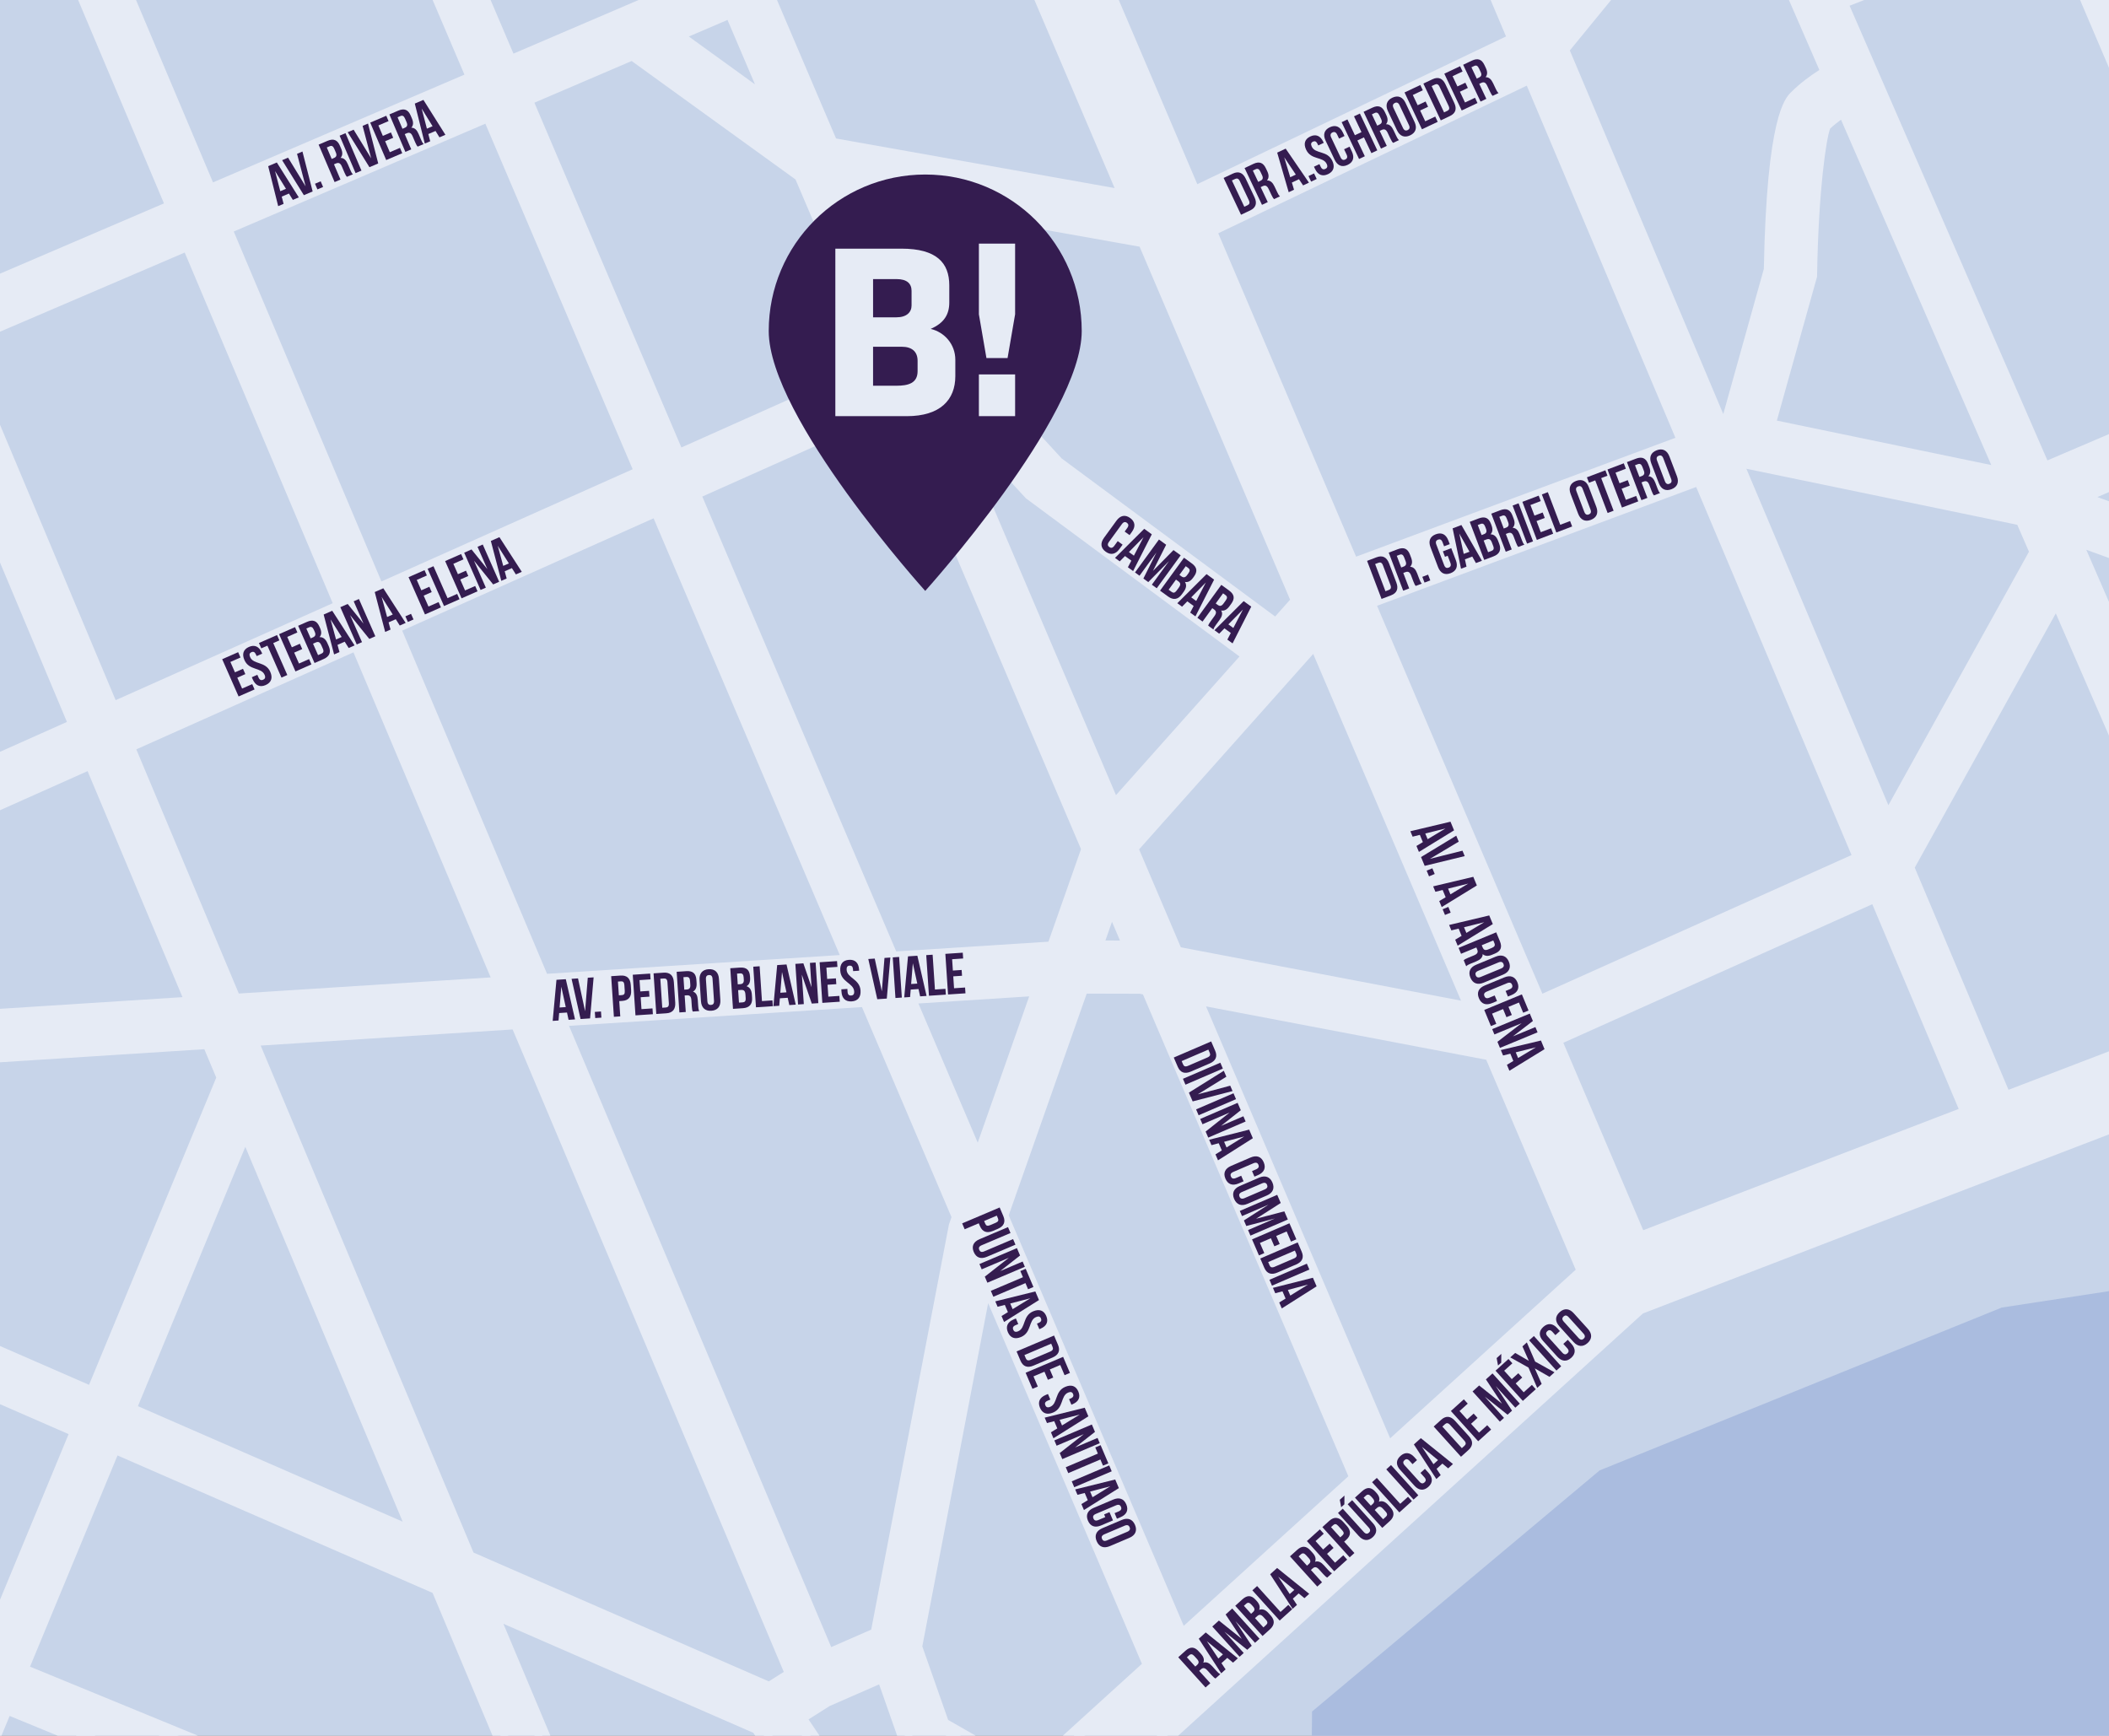 <?xml version="1.0" encoding="utf-8"?>
<!-- Generator: Adobe Illustrator 20.1.0, SVG Export Plug-In . SVG Version: 6.00 Build 0)  -->
<svg version="1.1" id="Layer_1" xmlns="http://www.w3.org/2000/svg" xmlns:xlink="http://www.w3.org/1999/xlink" x="0px" y="0px"
	 viewBox="0 0 434.861 357.906" enable-background="new 0 0 434.861 357.906" xml:space="preserve">
<rect x="0" y="0" width="434.861" height="357.906" fill="#808080" stroke="none"/>
<g>
	<defs>
		<rect id="SVGID_75_" width="434.861" height="357.906"/>
	</defs>
	<clipPath id="SVGID_2_">
		<use xlink:href="#SVGID_75_"  overflow="visible"/>
	</clipPath>
	<rect x="-0.508" y="-0.418" clip-path="url(#SVGID_2_)" fill="#C7D4E9" width="435.877" height="358.742"/>
	<g clip-path="url(#SVGID_2_)">
		<path fill="#E6EBF5" d="M-46.777,446.776l40.551-97.93l-173.856-71.464l3.042-7.4L-3.165,341.454l19.261-46.513
			l-122.911-53.623l3.199-7.332l122.773,53.562l27.058-65.343l-3.115-7.419l-162.849,10.427l-0.511-7.984
			l160.083-10.249l-20.976-49.967l-87.093,38.902l-3.263-7.304l87.258-38.976l-31.886-75.954l-78.174,33.504
			l-3.152-7.354L35.772,42.734L9.378-19.802L-94.291,25.185l-3.185-7.338L9.096-28.4l43.417-48.467l5.96,5.338
			L16.163-24.3l26.961,63.882L97.731,16.179L56.975-79.434l7.359-3.137l40.752,95.599l42.576-18.247
			l-36.165-84.838l7.359-3.137l36.158,84.823l47.639-20.417l-33.728-79.124l11.959-5.098l33.719,79.101l67.808-29.061
			l-23.186-54.938l7.371-3.109l23.169,54.898l43.805-18.773l-14.342-32.968l7.336-3.19l14.359,33.006l26.374-11.303
			l3.152,7.354l-6.168,2.643l7.429,1.482l-9.658,48.393L376.184-6.989l44.016-17.241l-56.976-133.662l7.359-3.137
			l57.069,133.879l40.958-16.043l-63.386-148.699l7.359-3.137l63.19,148.236l59.92-36.485l4.161,6.834
			l-60.911,37.087l93.817,220.088l-7.359,3.137L514.977,65.58l-40.427,17.288l18.402,43.17l19.661,7.132
			l-2.728,7.521l-12.642-4.586l18.641,43.73c10.177-6.846,16.445-11.91,16.51-11.963l1.164-0.944l8.195,10.09
			l-1.164,0.945c-1.34,1.089-33.261,26.831-70.798,41.035c-33.42,12.645-115.056,44.086-131.829,50.548
			L151.753,438.738l-8.742-9.621l28.005-25.446l-2.908-30l-11.786-17.553l-55.352-24.149l39.791,94.785l-7.377,3.097
			l-11.982-28.543L1.173,351.887l-40.559,97.948L-46.777,446.776z M175.876,370.89l2.527,26.07l27.783-25.244
			l-18.474-10.565l-5.565-15.84l-11.772,5.149l-5.769,3.644L175.876,370.89z M117.014,390.854l-26.666-63.519
			l-66.919-29.194L4.234,344.496L117.014,390.854z M212.412,366.06l24.843-22.572l-34.049-79.877l-14.582,76.001
			l5.648,16.075L212.412,366.06z M158.648,348.406l4.84-3.057L106.667,210.717l-55.118,3.529l44.935,107.039
			L158.648,348.406z M170.602,341.631l10.359-4.533l16.159-84.225l0.682-1.94l-19.109-44.829l-63.57,4.071
			L170.602,341.631z M243.523,337.791l36.296-32.977L236.729,203.727l-1.616-0.308l-12.101-0.03l-16.632,47.269
			L243.523,337.791z M85.863,316.652l-35.29-84.062l-24.083,58.159L85.863,316.652z M286.088,299.116l40.612-36.899
			l-19.188-45.012l-61.319-11.677L286.088,299.116z M338.011,255.599c11.837-4.56,39.852-15.346,67.839-26.085
			l-19.014-45.054l-66.446,29.801L338.011,255.599z M201.734,239.758l12.645-35.938l-27.221,1.742L201.734,239.758z
			 M413.324,226.647c20.527-7.873,36.598-14.015,47.827-18.276l-37.099-85.276l-30.91,55.734L413.324,226.647z
			 M303.735,208.341l-32.507-76.258l-38.107,42.776l9.295,21.806L303.735,208.341z M317.253,206.901l66.472-29.812
			L350.562,98.512l-68.621,25.552L317.253,206.901z M48.272,206.439l55.101-3.528L73.668,132.527l-47.515,21.225
			L48.272,206.439z M468.623,205.492c12.865-5.173,26.464-12.3,40.462-21.207l-22.128-51.911l-59.54-21.599
			L468.623,205.492z M111.828,202.369l63.538-4.067l-39.82-93.414l-54.572,24.376L111.828,202.369z M183.832,197.759
			l33.433-2.141l7.239-20.573l-39.352-92.314l-42.3,18.894L183.832,197.759z M233.203,195.454l-4.053-9.509
			l-3.337,9.484L233.203,195.454z M389.189,169.462l30.17-54.4l1.58,0.876l-3.881-8.922l-0.658-0.238
			l-56.591-11.708l-1.743,0.648L389.189,169.462z M229.653,166.725l28.134-31.58l-45.241-33.503l-19.808-21.518
			L229.653,166.725z M23.056,146.373l47.502-21.217L38.882,50.104L-8.783,70.531L23.056,146.373z M263.13,129.148
			l4.631-5.198l-31.721-74.415l-60.968-10.852l8.288,19.442l34.557,37.54L263.13,129.148z M482.665,122.306
			l-15.47-36.292l-38.814,16.6L482.665,122.306z M77.863,121.893l54.546-24.365l-31.541-73.989L46.235,46.952
			L77.863,121.893z M278.802,116.698l68.647-25.561L315.582,15.629l-66.332,31.745L278.802,116.698z M413.114,97.952
			l-32.853-75.518c-1.251,0.788-2.812,1.895-4.159,3.221c-0.844,1.431-2.603,12.028-2.921,30.665l-0.009,0.513
			l-8.674,31.039L413.114,97.952z M421.383,96.904l42.675-18.25l-40.719-95.522L379.378,0.352L421.383,96.904z
			 M139.715,94.265l42.3-18.894l-16.767-39.333l-34.815-25.17l-22.211,9.519L139.715,94.265z M354.953,88.341
			l1.235-0.46l9.002-32.212c0.377-20.561,2.114-32.531,5.163-35.578c2.254-2.255,4.85-3.982,6.686-5.062
			l-20.507-47.138l-34.578,42.263L354.953,88.341z M471.414,75.509l40.427-17.288l-40.092-94.053l-40.957,16.044
			L471.414,75.509z M232.292,40.742L205.79-21.428l-47.639,20.417l13.172,30.899L232.292,40.742z M246.11,40.007
			l66.357-31.757L285.521-55.598l-67.782,29.049L246.11,40.007z M159.165,21.768l-8.366-19.628l-11.791,5.054
			L159.165,21.768z M318.436,1.819l34.508-42.176l-16.184-37.2L292.874-58.75L318.436,1.819z M356.458-52.332
			l7.348-36.817l-19.693,8.44L356.458-52.332z"/>
		<path fill="#E6EBF5" d="M411.792-193.061l63.281,148.451l60.119-36.606l2.601,4.271l-60.739,36.982l93.738,219.902
			l-4.6,1.961L515.769,63.61l-43.185,18.468l19.245,45.147l18.864,6.843l-1.705,4.701l-14.477-5.252l20.704,48.571
			c11.019-7.323,17.978-12.932,18.125-13.051l6.305,7.762c-1.332,1.082-33.057,26.672-70.383,40.796
			c-34.688,13.125-122.379,46.907-132.099,50.652L151.855,436.619l-6.725-7.4l27.452-24.943l-3.017-31.126
			l-12.242-18.231l-59.186-25.821l40.66,96.855l-4.61,1.935l-11.641-27.73L0.359,349.931l-40.558,97.944
			l-4.619-1.912l40.553-97.933l-173.861-71.466l1.901-4.625l173.872,71.471l20.396-49.255l-122.886-53.612l1.999-4.582
			L19.958,289.535l27.882-67.332l-3.77-8.981l-162.418,10.399l-0.319-4.99l160.689-10.289l-22.385-53.324
			l-87.124,38.916l-2.039-4.564l87.228-38.962l-33.038-78.699l-78.185,33.508l-1.97-4.596L37.733,43.525
			L10.171-21.782L-93.513,23.212l-1.99-4.586L9.994-27.155l42.636-47.593l3.725,3.336L14.412-24.593l27.917,66.147
			L99.698,16.968L58.942-78.642l4.6-1.961l40.752,95.602l45.334-19.429l-36.163-84.835l4.6-1.961l36.159,84.826
			L204.62-27.998l-33.727-79.122l9.199-3.922l33.72,79.104l70.561-30.24l-23.183-54.931l4.606-1.943l23.172,54.905
			l46.577-19.962l-14.345-32.975l4.585-1.994l14.356,32.999l26.366-11.3l1.97,4.596l-26.342,11.289l14.857,34.15
			l8.048-40.327l4.903,0.979l-9.456,47.379l-0.002,0.002l14.899,34.246l46.801-18.332l-56.994-133.703l4.6-1.961
			l57.052,133.839l43.752-17.138l-63.404-148.74L411.792-193.061 M318.022,4.694l36.663-44.81l-17.145-39.409
			l-46.628,19.983L318.022,4.694 M245.345,42.036l69.061-33.05L286.316-57.571l-70.544,30.233L245.345,42.036
			 M470.623,77.479l43.185-18.468l-41.25-96.77l-43.752,17.139L470.623,77.479 M354.129,90.248l3.298-1.228
			l9.259-33.133c0.476-26.575,3.163-33.173,4.727-34.736c2.668-2.668,5.844-4.567,7.541-5.481L356.927-34.961
			L320.22,9.903L354.129,90.248 M234.758,42.704l-28.178-66.103L156.184-1.8l14.077,33.023L234.758,42.704
			 M420.602,98.87l45.423-19.426l-41.877-98.241L377.382-0.477L420.602,98.87 M162.662,26.147l-11.074-25.978
			l-15.606,6.689L162.662,26.147 M138.933,96.257l45.04-20.118l-17.508-41.073L130.623,9.155l-24.368,10.443
			L138.933,96.257 M277.983,118.603l71.457-26.608l-33.087-78.397l-69.045,33.044L277.983,118.603 M415.645,100.009
			l-34.687-79.733c-1.485,0.829-3.967,2.369-6.009,4.411c-1.324,1.687-2.971,14.274-3.268,31.608l-0.005,0.32
			l-9.055,32.399L415.645,100.009 M77.076,123.887l57.291-25.59l-32.708-76.729L44.273,46.161L77.076,123.887
			 M263.338,131.168l6.175-6.932l-32.413-76.037L172.604,36.719l9.477,22.231l34.829,37.834L263.338,131.168
			 M22.267,148.368l50.243-22.442L39.677,48.131l-50.419,21.608L22.267,148.368 M229.2,169.488l30.799-34.572
			l-46.447-34.395l-25.61-27.82L229.2,169.488 M182.868,199.324l35.483-2.272l7.761-22.058L185.933,80.739
			l-45.04,20.118L182.868,199.324 M485.399,124.893L467.986,84.045l-43.688,18.683L485.399,124.893 M389.006,172.886
			l30.938-55.785l4.135,2.294l-5.903-13.569l-1.367-0.496l-57.119-11.817l-3.615,1.346L389.006,172.886
			 M316.472,208.895l69.205-31.039l-34.291-81.251l-71.44,26.602L316.472,208.895 M110.86,203.935l66.716-4.272
			l-41.249-96.767l-57.307,25.597L110.86,203.935 M467.827,207.422c16.224-6.376,31.45-15.057,43.136-22.558
			l-22.882-53.679l-63.431-23.011L467.827,207.422 M412.506,228.567c19.234-7.377,37.882-14.511,50.649-19.352
			l-38.94-89.507L391.477,178.74L412.506,228.567 M306.217,210.341l-34.537-81.02l-39.994,44.894l-0.213,0.607
			l9.876,23.169L306.217,210.341 M47.302,208.004l58.274-3.731L74.454,130.533l-50.252,22.446L47.302,208.004
			 M235.476,196.962l-6.46-15.155l-5.319,15.117L235.476,196.962 M337.199,257.518
			c11.111-4.28,41.046-15.807,70.636-27.16l-20.213-47.894l-69.188,31.032L337.199,257.518 M242.971,340.321
			l38.647-35.115l-43.822-102.803l-2.539-0.483l-13.306-0.033l-17.179,48.823L242.971,340.321 M201.868,243.897
			l14.679-41.719l-31.6,2.023L201.868,243.897 M285.536,301.646l42.963-39.036l-19.919-46.728l-64.868-12.352
			L285.536,301.646 M169.811,343.614l12.474-5.458l16.287-84.891l0.061-0.176l0.776-2.207l-19.754-46.342
			l-66.737,4.273L169.811,343.614 M158.777,350.098l6.588-4.16l-57.729-136.786l-58.284,3.732l45.984,109.537
			L158.777,350.098 M88.696,319.524l-38.132-90.832L24.541,291.535L88.696,319.524 M212.613,367.904l26.44-24.023
			l-36.394-85.378l-15.584,81.225l5.968,16.984L212.613,367.904 M119.803,393.622l-28.304-67.422l-68.871-30.046
			L2.273,345.311L119.803,393.622 M177.199,400.081l31.524-28.643l-19.78-11.311l-5.916-16.838l-13.356,5.843
			l-7.169,4.528l11.918,17.751L177.199,400.081 M413.375-196.998l-2.76,1.177l-4.6,1.961l-2.759,1.177
			l1.176,2.759l62.192,145.897l-38.163,14.949l-55.91-131.16l-1.176-2.76l-2.76,1.177l-4.6,1.961l-2.759,1.177
			l1.176,2.759l55.782,130.86L376.983-8.913l-13.37-30.731l9.272-46.461l0.587-2.942l-2.942-0.587l-1.218-0.243
			l0.346-0.148l2.758-1.182l-1.182-2.757l-1.97-4.596l-1.182-2.757l-2.757,1.182l-23.624,10.124l-13.166-30.263
			l-1.197-2.751l-2.751,1.197l-4.585,1.994l-2.751,1.197l1.197,2.751l13.142,30.209L290.559-68.093l-21.999-52.126
			l-1.166-2.764l-2.764,1.166l-4.606,1.943l-2.764,1.167l1.167,2.764L280.448-63.76l-65.055,27.881l-32.541-76.339
			l-1.176-2.76l-2.76,1.176l-9.199,3.922l-2.76,1.177l1.176,2.759l32.553,76.367l-44.881,19.235l-34.981-82.061
			l-1.176-2.76l-2.76,1.176l-4.6,1.961l-2.76,1.177l1.176,2.759l34.989,82.081l-39.819,17.065L66.302-81.779
			l-1.176-2.76l-2.76,1.177l-4.6,1.961l-2.759,1.177l1.176,2.759l1.291,3.028l-2.842-2.545l-2.234-2.001
			l-2.002,2.234L8.197-29.646L-96.697,15.874l-2.752,1.194l1.194,2.752l1.99,4.586l1.194,2.752l2.752-1.194
			L8.585-17.824l25.224,59.767L-96.675,97.864l-2.757,1.182l1.182,2.758l1.97,4.596l1.182,2.757l2.757-1.182
			l75.407-32.317l30.733,73.209l-84.55,37.766l-2.739,1.224l1.224,2.739l2.039,4.564l1.224,2.739l2.739-1.223
			l84.322-37.665l19.566,46.608l-156.483,10.019l-2.994,0.192l0.192,2.994l0.319,4.99l0.192,2.994l2.994-0.191
			l160.286-10.263l2.459,5.858l-26.234,63.352l-119.998-52.352l-2.75-1.2l-1.2,2.749l-1.999,4.582l-1.2,2.75
			l2.75,1.199L14.147,295.727l-18.125,43.77l-171.105-70.333l-2.775-1.14l-1.141,2.774l-1.901,4.625l-1.141,2.775
			l2.775,1.141L-8.187,349.662l-39.402,95.153l-1.148,2.772l2.772,1.147l4.619,1.912l2.772,1.147l1.148-2.772
			l39.413-95.18l118.273,48.617l11.162,26.588l1.161,2.766l2.766-1.161l4.611-1.935l2.346-0.985l-1.413,1.284
			l2.018,2.22l6.725,7.4l2.018,2.22l2.22-2.018l184.893-167.994c17.341-6.681,98.313-37.865,131.559-50.444
			c37.762-14.289,69.865-40.178,71.213-41.273l2.329-1.892l-1.891-2.329l-6.305-7.762l-1.891-2.328l-2.329,1.891
			c-0.061,0.049-5.671,4.582-14.898,10.865l-16.574-38.882l7.987,2.897l2.82,1.023l1.023-2.82l1.705-4.701
			l1.023-2.82l-2.82-1.023l-17.639-6.398l-17.559-41.191l37.669-16.109l49.246,115.526l1.176,2.76l2.76-1.177
			l4.6-1.961l2.76-1.177l-1.177-2.759L480.832-38.751l58.521-35.631l2.562-1.56l-1.56-2.562l-2.601-4.271
			l-1.56-2.562l-2.562,1.56l-57.158,34.804l-61.922-145.262L413.375-196.998L413.375-196.998z M346.09-79.925
			l15.688-6.723l-5.853,29.329L346.09-79.925L346.09-79.925z M294.836-57.959l41.143-17.633l15.224,34.994
			l-32.352,39.541L294.836-57.959L294.836-57.959z M17.915-24.007L58.589-69.411l0.696-0.777l36.48,85.578
			L43.92,37.609L17.915-24.007L17.915-24.007z M219.706-25.76l65.019-27.865l25.804,61.141l-63.654,30.462
			L219.706-25.76L219.706-25.76z M432.777-18.955l38.163-14.949l38.933,91.335l-37.669,16.109L432.777-18.955
			L432.777-18.955z M323.687,10.403l32.449-39.66l19.005,43.686c-1.768,1.119-3.924,2.675-5.85,4.602
			c-1.24,1.24-5.006,5.002-5.598,36.419l-8.364,29.928L323.687,10.403L323.687,10.403z M160.118-0.222
			l44.881-19.235l24.825,58.236l-57.439-10.225L160.118-0.222L160.118-0.222z M381.374,1.181L422.53-14.941
			l39.56,92.805l-39.927,17.075L381.374,1.181L381.374,1.181z M142.031,7.529l7.976-3.418l5.66,13.277
			L142.031,7.529L142.031,7.529z M110.189,21.176l20.054-8.595l33.789,24.428l16.025,37.593l-39.56,17.67
			L110.189,21.176L110.189,21.176z M251.194,48.107l63.618-30.446l30.647,72.615L279.62,114.792L251.194,48.107
			L251.194,48.107z M377.362,26.523c0.718-0.683,1.495-1.302,2.241-1.84l30.98,71.212l-44.21-9.166l8.19-29.306
			l0.104-0.372l0.007-0.385l0.005-0.32C374.973,39.222,376.548,28.62,377.362,26.523L377.362,26.523z
			 M48.197,47.743l51.881-22.234l30.373,71.251l-51.801,23.139L48.197,47.743L48.197,47.743z M184.638,57.299
			l-7.099-16.654l57.439,10.225l31.03,72.793l-3.086,3.464l-43.998-32.584L184.638,57.299L184.638,57.299z
			 M-6.823,71.324l44.91-19.247l30.517,72.309l-44.759,19.992L-6.823,71.324L-6.823,71.324z M144.81,102.393
			l39.561-17.67l38.525,90.375l-6.716,19.087l-31.384,2.01L144.81,102.393L144.81,102.393z M230.106,163.962
			l-32.573-76.414l13.812,15.004l0.193,0.209l0.229,0.17l43.808,32.441L230.106,163.962L230.106,163.962z
			 M432.463,102.499l33.941-14.515l13.528,31.734L432.463,102.499L432.463,102.499z M389.373,166.039l-29.281-69.379
			l55.852,11.555l2.417,5.556l-1.04,1.875L389.373,166.039L389.373,166.039z M283.938,124.922l65.801-24.502
			l32.033,75.9l-63.739,28.587L283.938,124.922L283.938,124.922z M82.927,130.034l51.837-23.154l38.39,90.06
			l-60.359,3.865L82.927,130.034L82.927,130.034z M469.414,203.55l-39.231-90.177l55.649,20.188l21.373,50.138
			C494.153,191.932,481.464,198.597,469.414,203.55L469.414,203.55z M394.808,178.918l29.081-52.438l35.259,81.046
			c-10.812,4.107-25.92,9.88-45.007,17.2L394.808,178.918L394.808,178.918z M28.104,154.522l44.778-20.001
			l28.288,67.028l-51.928,3.325L28.104,154.522L28.104,154.522z M234.874,175.147l35.902-40.301l30.476,71.495
			l-57.769-10.999L234.874,175.147L234.874,175.147z M322.348,215.028l63.703-28.571l17.815,42.211
			c-25.395,9.746-50.584,19.441-65.042,25.01L322.348,215.028L322.348,215.028z M227.928,193.937l1.355-3.853
			l1.647,3.862L227.928,193.937L227.928,193.937z M207.988,250.605l16.085-45.714l10.896,0.027l0.694,0.132
			l42.358,99.369l-33.946,30.843L207.988,250.605L207.988,250.605z M189.369,206.925l22.843-1.462l-10.611,30.157
			L189.369,206.925L189.369,206.925z M286.641,296.588l-37.964-89.06l57.77,11.001l18.456,43.294L286.641,296.588
			L286.641,296.588z M117.325,211.538l60.404-3.868l18.465,43.317l-0.389,1.107l-0.063,0.181l-0.073,0.208
			l-0.042,0.217l-15.99,83.341l-8.243,3.607L117.325,211.538L117.325,211.538z M53.748,215.608l51.952-3.327
			L161.611,344.76l-3.092,1.953l-60.883-26.561L53.748,215.608L53.748,215.608z M28.439,289.963l22.144-53.476
			l32.447,77.292L28.439,289.963L28.439,289.963z M190.173,339.496l13.579-70.776l31.704,74.374l-23.247,21.123
			l-16.708-9.555L190.173,339.496L190.173,339.496z M6.195,343.68l18.035-43.553l64.967,28.343l25.027,59.617
			L6.195,343.68L6.195,343.68z M142.662,427.408l-1.099-2.617l-37.761-89.949l51.518,22.476l11.331,16.875
			l2.799,28.874l-26.338,23.932L142.662,427.408L142.662,427.408z M171.081,351.79l10.187-4.457l4.845,13.789
			l0.371,1.055l0.971,0.555l16.197,9.262l-24.043,21.846l-2.202-22.717l-0.073-0.754l-0.422-0.629l-10.199-15.19
			L171.081,351.79L171.081,351.79z"/>
	</g>
	<g clip-path="url(#SVGID_2_)">
		<path fill="#341C50" d="M158.507,68.257c0,17.822,32.269,53.594,32.269,53.594s32.269-35.773,32.269-53.594
			s-14.447-32.269-32.269-32.269S158.507,50.435,158.507,68.257z"/>
		<g>
			<path fill="#E6EBF5" d="M186.972,85.817h-14.73V51.274h13.641c7.209,0,9.854,2.905,9.854,7.572v3.527
				c0,2.49-1.089,4.253-3.838,5.446c2.853,0.674,5.083,3.164,5.083,6.38V77.57
				C196.982,82.445,193.87,85.817,186.972,85.817z M187.958,59.987c0-1.504-0.934-2.438-3.112-2.438h-4.824v7.884
				h4.824c2.075,0,3.112-1.037,3.112-2.438V59.987z M189.202,74.406c0-1.919-1.193-2.905-3.268-2.905h-5.913v8.039
				h4.824c2.438,0,4.357-0.518,4.357-3.008V74.406z M203.396,73.836l-1.556-9.025V50.236h7.469v14.575l-1.556,9.025
				H203.396z M201.841,85.817v-8.61h7.469v8.61H201.841z"/>
		</g>
	</g>
	<g clip-path="url(#SVGID_2_)">
		<g>
			<path fill="#341C50" d="M249.735,214.752l0.825,1.917c0.522,1.211,0.106,2.096-1.128,2.627l-3.898,1.679
				c-1.234,0.531-2.162,0.226-2.685-0.986l-0.825-1.917L249.735,214.752z M249.155,216.438l-5.508,2.371l0.295,0.683
				c0.166,0.387,0.464,0.533,1.015,0.295l4.01-1.727c0.551-0.236,0.649-0.553,0.483-0.94L249.155,216.438z"/>
			<path fill="#341C50" d="M251.624,219.138l0.521,1.213l-7.711,3.319l-0.521-1.212L251.624,219.138z"/>
			<path fill="#341C50" d="M246.976,225.659l6.688-1.783l0.479,1.113l-8.224,2.13l-0.777-1.807l7.199-4.51
				l0.526,1.224L246.976,225.659z"/>
			<path fill="#341C50" d="M254.338,225.444l0.521,1.212l-7.711,3.319l-0.521-1.212L254.338,225.444z"/>
			<path fill="#341C50" d="M253.531,229.421l-5.585,2.405l-0.47-1.091l7.711-3.32l0.654,1.522l-4.08,3.231
				l4.616-1.986l0.465,1.08l-7.711,3.319l-0.536-1.245L253.531,229.421z"/>
			<path fill="#341C50" d="M251.148,239.265l-0.526-1.223l1.31-0.812l-0.64-1.486l-1.49,0.393l-0.478-1.113
				l8.242-2.086l0.763,1.774L251.148,239.265z M252.403,235.446l0.502,1.168l3.648-2.264L252.403,235.446z"/>
			<path fill="#341C50" d="M256.419,243.593l-1.024,0.441c-1.233,0.53-2.204,0.217-2.716-0.973
				c-0.513-1.19-0.073-2.11,1.16-2.641l4.01-1.727c1.233-0.531,2.204-0.217,2.717,0.973
				c0.512,1.19,0.072,2.109-1.161,2.641l-0.75,0.322l-0.493-1.145l0.827-0.357
				c0.551-0.236,0.655-0.568,0.489-0.954s-0.478-0.538-1.029-0.302l-4.164,1.793
				c-0.551,0.238-0.644,0.565-0.479,0.951c0.166,0.385,0.469,0.543,1.02,0.305l1.102-0.474L256.419,243.593z"/>
			<path fill="#341C50" d="M259.633,242.839c1.233-0.531,2.219-0.184,2.731,1.006
				c0.513,1.19,0.087,2.143-1.147,2.673l-4.01,1.727c-1.233,0.53-2.218,0.185-2.731-1.005
				c-0.512-1.19-0.087-2.144,1.147-2.674L259.633,242.839z M256.067,245.81c-0.551,0.238-0.655,0.57-0.489,0.955
				c0.166,0.387,0.479,0.539,1.03,0.301l4.164-1.793c0.551-0.236,0.655-0.568,0.489-0.954
				s-0.479-0.538-1.03-0.302L256.067,245.81z"/>
			<path fill="#341C50" d="M258.988,251.32l5.83-1.531l0.726,1.685l-7.711,3.32l-0.493-1.147l5.529-2.381
				l-5.89,1.545l-0.493-1.147l5.064-3.25l-5.452,2.348l-0.456-1.059l7.711-3.319l0.727,1.685L258.988,251.32z"/>
			<path fill="#341C50" d="M263.148,254.859l0.716,1.664l-1.102,0.474l-0.716-1.663l-2.258,0.972l0.901,2.093
				l-1.102,0.475l-1.423-3.305l7.711-3.319l1.423,3.305l-1.102,0.474l-0.901-2.093L263.148,254.859z"/>
			<path fill="#341C50" d="M267.575,256.195l0.826,1.916c0.521,1.212,0.105,2.096-1.129,2.627l-3.898,1.68
				c-1.234,0.531-2.162,0.225-2.684-0.986l-0.826-1.917L267.575,256.195z M266.995,257.88l-5.508,2.371l0.295,0.683
				c0.166,0.386,0.464,0.532,1.015,0.295l4.01-1.727c0.551-0.237,0.649-0.554,0.483-0.94L266.995,257.88z"/>
			<path fill="#341C50" d="M269.464,260.581l0.521,1.211l-7.711,3.32l-0.521-1.212L269.464,260.581z"/>
			<path fill="#341C50" d="M264.296,269.806l-0.527-1.223l1.31-0.81l-0.641-1.488l-1.49,0.394l-0.478-1.112
				l8.242-2.086l0.764,1.773L264.296,269.806z M265.551,265.99l0.503,1.167l3.647-2.263L265.551,265.99z"/>
		</g>
	</g>
	<g clip-path="url(#SVGID_2_)">
		<g>
			<path fill="#341C50" d="M205.739,253.399l-1.004,0.427c-1.237,0.525-2.163,0.215-2.679-0.999l-0.244-0.574
				l-2.903,1.233l-0.516-1.214l7.728-3.282l0.76,1.788C207.397,251.992,206.976,252.873,205.739,253.399z
				 M205.532,250.672l-2.616,1.111l0.244,0.574c0.164,0.386,0.43,0.52,0.981,0.286l1.159-0.492
				c0.552-0.234,0.64-0.519,0.476-0.905L205.532,250.672z"/>
			<path fill="#341C50" d="M208.358,254.257l-5.962,2.531c-0.552,0.234-0.646,0.562-0.482,0.948
				s0.465,0.545,1.018,0.31l5.961-2.532l0.488,1.148l-5.885,2.499c-1.236,0.525-2.205,0.208-2.712-0.985
				c-0.506-1.191-0.062-2.109,1.174-2.635l5.885-2.5L208.358,254.257z"/>
			<path fill="#341C50" d="M208.015,259.37l-5.597,2.377l-0.464-1.094l7.728-3.281l0.646,1.523l-4.096,3.211
				l4.626-1.965l0.46,1.082l-7.729,3.283l-0.529-1.248L208.015,259.37z"/>
			<path fill="#341C50" d="M211.492,261.635l1.595,3.753l-1.105,0.469l-0.539-1.27l-6.623,2.814l-0.517-1.215
				l6.623-2.813l-0.539-1.27L211.492,261.635z"/>
			<path fill="#341C50" d="M207.029,272.603l-0.52-1.227l1.313-0.805l-0.634-1.49l-1.491,0.386l-0.474-1.114
				l8.253-2.047l0.755,1.777L207.029,272.603z M208.303,268.79l0.496,1.17l3.66-2.244L208.303,268.79z"/>
			<path fill="#341C50" d="M215.731,271.371c0.502,1.181,0.053,2.089-1.183,2.614l-0.244,0.103l-0.488-1.148
				l0.322-0.137c0.551-0.234,0.666-0.545,0.502-0.931s-0.467-0.519-1.018-0.284
				c-1.59,0.676-0.88,3.176-3.088,4.113c-1.236,0.525-2.205,0.207-2.712-0.985
				c-0.506-1.192-0.062-2.11,1.174-2.635l0.474-0.202l0.487,1.148l-0.552,0.234
				c-0.552,0.234-0.646,0.562-0.482,0.948s0.466,0.545,1.018,0.31c1.591-0.675,0.879-3.175,3.088-4.113
				C214.266,269.884,215.231,270.191,215.731,271.371z"/>
			<path fill="#341C50" d="M217.338,275.398l0.815,1.92c0.516,1.215,0.096,2.096-1.141,2.621l-3.907,1.66
				c-1.237,0.525-2.164,0.215-2.68-0.999l-0.815-1.921L217.338,275.398z M216.749,277.079l-5.519,2.346l0.29,0.684
				c0.165,0.387,0.461,0.534,1.014,0.3l4.019-1.707c0.551-0.234,0.651-0.551,0.486-0.936L216.749,277.079z"/>
			<path fill="#341C50" d="M216.464,282.39l0.708,1.668l-1.103,0.469l-0.708-1.668l-2.264,0.962l0.891,2.097
				l-1.103,0.469l-1.407-3.311l7.729-3.283l1.406,3.312l-1.105,0.469l-0.891-2.098L216.464,282.39z"/>
			<path fill="#341C50" d="M222.347,286.945c0.501,1.182,0.052,2.089-1.183,2.613l-0.244,0.103l-0.488-1.148
				l0.321-0.136c0.552-0.234,0.667-0.544,0.503-0.931s-0.467-0.518-1.019-0.283
				c-1.59,0.675-0.88,3.175-3.088,4.113c-1.236,0.524-2.204,0.206-2.711-0.986
				c-0.507-1.191-0.064-2.109,1.173-2.635l0.475-0.201l0.487,1.147l-0.552,0.234
				c-0.552,0.234-0.646,0.561-0.482,0.948s0.465,0.545,1.017,0.31c1.591-0.676,0.88-3.176,3.089-4.113
				C220.88,285.456,221.845,285.764,222.347,286.945z"/>
			<path fill="#341C50" d="M217.214,296.581l-0.52-1.227l1.313-0.805l-0.634-1.49l-1.491,0.386l-0.474-1.114
				l8.253-2.047l0.755,1.777L217.214,296.581z M218.487,292.769l0.497,1.17l3.659-2.244L218.487,292.769z"/>
			<path fill="#341C50" d="M223.463,295.74l-5.596,2.378l-0.465-1.094l7.728-3.282l0.647,1.524l-4.097,3.211
				l4.626-1.965l0.459,1.082l-7.727,3.282l-0.53-1.247L223.463,295.74z"/>
			<path fill="#341C50" d="M226.94,298.005l1.595,3.754l-1.105,0.469l-0.54-1.27l-6.623,2.814l-0.516-1.215
				l6.623-2.813l-0.539-1.27L226.94,298.005z"/>
			<path fill="#341C50" d="M228.714,302.181l0.516,1.214l-7.728,3.282l-0.516-1.214L228.714,302.181z"/>
			<path fill="#341C50" d="M223.5,311.38l-0.52-1.225l1.313-0.806l-0.633-1.49l-1.492,0.386l-0.473-1.115
				l8.252-2.045l0.755,1.777L223.5,311.38z M224.773,307.57l0.497,1.17l3.659-2.246L224.773,307.57z"/>
			<path fill="#341C50" d="M228.767,311.817l0.722,1.7l-2.449,1.041c-1.236,0.525-2.205,0.207-2.712-0.984
				c-0.506-1.193-0.062-2.111,1.174-2.637l4.019-1.707c1.235-0.524,2.205-0.206,2.711,0.986
				c0.507,1.191,0.062,2.11-1.174,2.635l-0.752,0.32l-0.487-1.148l0.829-0.352
				c0.552-0.234,0.658-0.566,0.494-0.952c-0.164-0.387-0.477-0.541-1.028-0.307l-4.174,1.773
				c-0.552,0.234-0.647,0.561-0.483,0.947c0.164,0.387,0.466,0.545,1.018,0.31l1.425-0.606l-0.234-0.551
				L228.767,311.817z"/>
			<path fill="#341C50" d="M231.302,313.427c1.235-0.524,2.22-0.173,2.726,1.02c0.506,1.191,0.076,2.143-1.159,2.668
				l-4.019,1.707c-1.236,0.525-2.219,0.174-2.726-1.019c-0.506-1.192-0.077-2.144,1.159-2.669L231.302,313.427z
				 M227.721,316.382c-0.552,0.234-0.657,0.566-0.493,0.952s0.477,0.54,1.028,0.306l4.174-1.772
				c0.552-0.234,0.657-0.566,0.493-0.952c-0.164-0.387-0.477-0.541-1.028-0.307L227.721,316.382z"/>
		</g>
	</g>
	<g clip-path="url(#SVGID_2_)">
		<g>
			<path fill="#341C50" d="M292.572,175.674l-0.509-1.23l1.321-0.792l-0.619-1.496l-1.495,0.371l-0.463-1.119
				l8.273-1.967l0.737,1.785L292.572,175.674z M293.882,171.875l0.485,1.175l3.682-2.21L293.882,171.875z"/>
			<path fill="#341C50" d="M294.836,177.103l6.715-1.685l0.463,1.119l-8.254,2.01l-0.752-1.816l7.264-4.405
				l0.509,1.23L294.836,177.103z"/>
			<path fill="#341C50" d="M295.828,180.224l-1.174,0.486l-0.486-1.175l1.175-0.485L295.828,180.224z"/>
			<path fill="#341C50" d="M297.271,187.041l-0.509-1.231l1.322-0.791l-0.619-1.497l-1.495,0.372l-0.463-1.12
				l8.273-1.966l0.737,1.784L297.271,187.041z M298.581,183.242l0.485,1.176l3.682-2.211L298.581,183.242z"/>
			<path fill="#341C50" d="M299.12,188.187l-1.175,0.486l-0.485-1.175l1.175-0.485L299.12,188.187z"/>
			<path fill="#341C50" d="M300.562,195.003l-0.509-1.23l1.321-0.793l-0.619-1.496l-1.495,0.371l-0.462-1.119
				l8.271-1.966l0.737,1.784L300.562,195.003z M301.872,191.204l0.485,1.174l3.683-2.209L301.872,191.204z"/>
			<path fill="#341C50" d="M301.805,198.009c0.172-0.148,0.275-0.244,0.908-0.505l1.219-0.504
				c0.721-0.298,0.886-0.651,0.657-1.205l-0.175-0.422l-3.159,1.306l-0.504-1.219l7.759-3.208l0.761,1.841
				c0.522,1.264,0.16,2.049-1.037,2.544l-0.61,0.252c-0.798,0.33-1.424,0.29-1.903-0.147
				c-0.003,0.715-0.509,1.158-1.317,1.492l-1.197,0.494c-0.377,0.156-0.649,0.282-0.887,0.523L301.805,198.009z
				 M307.905,193.929l-2.383,0.986l0.197,0.477c0.189,0.455,0.502,0.648,1.123,0.393l0.764-0.316
				c0.556-0.229,0.721-0.519,0.542-0.951L307.905,193.929z"/>
			<path fill="#341C50" d="M308.404,197.269c1.24-0.512,2.221-0.151,2.716,1.045
				c0.495,1.197,0.055,2.144-1.185,2.658l-4.035,1.668c-1.241,0.513-2.22,0.152-2.715-1.045
				s-0.057-2.144,1.185-2.657L308.404,197.269z M304.795,200.189c-0.554,0.229-0.662,0.56-0.502,0.947
				c0.16,0.389,0.471,0.545,1.024,0.316l4.19-1.732c0.555-0.229,0.664-0.559,0.504-0.947
				c-0.16-0.388-0.472-0.545-1.026-0.316L304.795,200.189z"/>
			<path fill="#341C50" d="M308.672,206.428l-1.03,0.427c-1.241,0.512-2.207,0.185-2.701-1.012
				c-0.495-1.197-0.043-2.111,1.198-2.625l4.035-1.668c1.24-0.513,2.207-0.185,2.702,1.012
				c0.494,1.197,0.041,2.111-1.199,2.624l-0.755,0.311l-0.477-1.152l0.832-0.344
				c0.555-0.229,0.664-0.56,0.504-0.947c-0.16-0.389-0.472-0.545-1.026-0.316l-4.19,1.732
				c-0.554,0.229-0.651,0.555-0.491,0.943c0.16,0.387,0.46,0.549,1.014,0.32l1.108-0.459L308.672,206.428z"/>
			<path fill="#341C50" d="M311.035,207.62l0.691,1.674l-1.108,0.459l-0.692-1.674l-2.272,0.94l0.87,2.106
				l-1.108,0.458l-1.375-3.325l7.76-3.207l1.374,3.324l-1.108,0.459l-0.871-2.106L311.035,207.62z"/>
			<path fill="#341C50" d="M313.752,210.99l-5.62,2.323l-0.454-1.098l7.759-3.207l0.633,1.529l-4.127,3.172
				l4.644-1.92l0.449,1.086l-7.759,3.208l-0.518-1.252L313.752,210.99z"/>
			<path fill="#341C50" d="M311.226,220.798l-0.509-1.23l1.321-0.793l-0.618-1.496l-1.496,0.371l-0.463-1.119
				l8.273-1.967l0.737,1.785L311.226,220.798z M312.535,216.999l0.486,1.174l3.682-2.209L312.535,216.999z"/>
		</g>
	</g>
	<g clip-path="url(#SVGID_2_)">
		<g>
			<path fill="#341C50" d="M250.622,346.123c-0.198-0.111-0.322-0.177-0.78-0.685l-0.885-0.979
				c-0.522-0.578-0.91-0.615-1.355-0.214l-0.338,0.306l2.291,2.536l-0.98,0.885l-5.628-6.231l1.478-1.335
				c1.015-0.916,1.876-0.839,2.745,0.122l0.441,0.49c0.58,0.641,0.753,1.243,0.502,1.843
				c0.674-0.237,1.26,0.09,1.848,0.739l0.867,0.961c0.273,0.303,0.484,0.518,0.791,0.66L250.622,346.123z
				 M244.731,341.748l1.728,1.913l0.383-0.346c0.365-0.33,0.442-0.69-0.008-1.188l-0.554-0.614
				c-0.403-0.445-0.731-0.504-1.079-0.19L244.731,341.748z"/>
			<path fill="#341C50" d="M255.234,341.957l-0.988,0.893l-1.19-0.979l-1.202,1.085l0.853,1.284l-0.899,0.811
				l-4.631-7.131l1.433-1.294L255.234,341.957z M251.217,341.999l0.943-0.852l-3.318-2.725L251.217,341.999z"/>
			<path fill="#341C50" d="M256.043,337.947l-3.328-5.027l1.361-1.23l5.628,6.231l-0.926,0.836l-4.036-4.468
				l3.359,5.078l-0.926,0.837l-4.709-3.746l3.981,4.405l-0.856,0.771l-5.627-6.231l1.361-1.23L256.043,337.947z"/>
			<path fill="#341C50" d="M258.924,329.911l0.201,0.223c0.579,0.643,0.754,1.228,0.502,1.827
				c0.711-0.269,1.341,0.017,1.935,0.675l0.458,0.508c0.869,0.962,0.827,1.935-0.151,2.82l-1.539,1.391
				l-5.629-6.231l1.478-1.334C257.193,328.873,258.056,328.95,258.924,329.911z M256.484,331.131l1.487,1.647
				l0.383-0.347c0.364-0.329,0.442-0.69-0.007-1.19l-0.312-0.347c-0.404-0.445-0.732-0.504-1.079-0.19
				L256.484,331.131z M258.775,333.667l1.73,1.914l0.56-0.507c0.329-0.298,0.37-0.609-0.048-1.073l-0.49-0.542
				c-0.523-0.579-0.871-0.588-1.316-0.186L258.775,333.667z"/>
			<path fill="#341C50" d="M258.228,327.939l0.98-0.884l4.824,5.341l1.611-1.455l0.803,0.89l-2.59,2.339
				L258.228,327.939z"/>
			<path fill="#341C50" d="M269.954,328.661l-0.988,0.893l-1.19-0.979l-1.201,1.086l0.852,1.283l-0.898,0.812
				l-4.631-7.131l1.433-1.295L269.954,328.661z M265.935,328.703l0.943-0.852l-3.318-2.725L265.935,328.703z"/>
			<path fill="#341C50" d="M273.658,325.315c-0.197-0.112-0.322-0.178-0.779-0.685l-0.885-0.979
				c-0.523-0.578-0.911-0.615-1.355-0.213l-0.339,0.306l2.291,2.536l-0.98,0.884l-5.627-6.231l1.477-1.334
				c1.016-0.917,1.877-0.839,2.745,0.122l0.442,0.49c0.579,0.641,0.752,1.243,0.502,1.843
				c0.674-0.237,1.26,0.09,1.847,0.739l0.868,0.961c0.273,0.303,0.483,0.517,0.791,0.66L273.658,325.315z
				 M267.767,320.94l1.73,1.913l0.383-0.346c0.365-0.33,0.441-0.691-0.008-1.19l-0.555-0.614
				c-0.402-0.445-0.731-0.503-1.078-0.19L267.767,320.94z"/>
			<path fill="#341C50" d="M272.826,319.522l1.344-1.214l0.803,0.89l-1.344,1.214l1.648,1.825l1.691-1.527
				l0.804,0.89l-2.67,2.411l-5.628-6.231l2.67-2.411l0.804,0.891l-1.69,1.527L272.826,319.522z"/>
			<path fill="#341C50" d="M276.955,313.82l0.731,0.81c0.902,0.997,0.911,1.975-0.067,2.858l-0.463,0.418
				l2.114,2.341l-0.979,0.884l-5.629-6.231l1.442-1.302C275.083,312.714,276.055,312.822,276.955,313.82z
				 M274.445,314.906l1.906,2.109l0.463-0.418c0.31-0.281,0.352-0.577-0.051-1.022l-0.844-0.934
				c-0.402-0.445-0.701-0.435-1.012-0.153L274.445,314.906z"/>
			<path fill="#341C50" d="M276.865,311.104l4.342,4.807c0.401,0.444,0.741,0.428,1.053,0.146
				s0.363-0.618-0.038-1.062l-4.342-4.807l0.925-0.836l4.285,4.744c0.9,0.997,0.917,2.017-0.044,2.885
				c-0.962,0.868-1.974,0.749-2.874-0.248l-4.285-4.744L276.865,311.104z M277.215,308.397l-0.015,1.808l-0.659,0.595
				l-0.287-1.534L277.215,308.397z"/>
			<path fill="#341C50" d="M283.607,307.615l0.201,0.223c0.579,0.643,0.754,1.228,0.502,1.827
				c0.711-0.269,1.342,0.017,1.935,0.675l0.459,0.508c0.869,0.962,0.827,1.935-0.152,2.82l-1.539,1.391
				l-5.628-6.231l1.478-1.334C281.877,306.576,282.739,306.654,283.607,307.615z M281.168,308.834l1.487,1.647
				l0.383-0.347c0.365-0.329,0.442-0.69-0.007-1.19l-0.312-0.347c-0.404-0.445-0.732-0.504-1.079-0.19
				L281.168,308.834z M283.459,311.37l1.73,1.914l0.561-0.507c0.328-0.298,0.37-0.609-0.049-1.073l-0.49-0.542
				c-0.522-0.579-0.871-0.589-1.316-0.186L283.459,311.37z"/>
			<path fill="#341C50" d="M282.912,305.642l0.979-0.884l4.824,5.341l1.611-1.455l0.803,0.89l-2.59,2.339
				L282.912,305.642z"/>
			<path fill="#341C50" d="M285.841,302.996l0.98-0.885l5.627,6.231l-0.979,0.885L285.841,302.996z"/>
			<path fill="#341C50" d="M293.812,302.892l0.748,0.826c0.9,0.996,0.916,2.018-0.045,2.885
				c-0.961,0.869-1.975,0.749-2.875-0.247l-2.926-3.24c-0.9-0.996-0.917-2.016,0.045-2.884
				c0.961-0.868,1.974-0.75,2.874,0.246l0.547,0.607l-0.926,0.836l-0.604-0.669
				c-0.401-0.444-0.749-0.436-1.062-0.155c-0.31,0.281-0.354,0.627,0.047,1.072l3.04,3.365
				c0.401,0.445,0.742,0.428,1.054,0.146c0.31-0.281,0.362-0.618-0.039-1.063l-0.805-0.89L293.812,302.892z"/>
			<path fill="#341C50" d="M299.589,301.892l-0.988,0.893l-1.19-0.979l-1.201,1.086l0.852,1.283l-0.898,0.812
				l-4.631-7.131l1.433-1.295L299.589,301.892z M295.57,301.935l0.943-0.853l-3.318-2.724L295.57,301.935z"/>
			<path fill="#341C50" d="M295.618,294.164l1.549-1.399c0.98-0.885,1.95-0.775,2.852,0.222l2.845,3.15
				c0.901,0.997,0.91,1.974-0.068,2.858l-1.549,1.399L295.618,294.164z M297.401,294.17l4.021,4.45l0.552-0.498
				c0.311-0.281,0.354-0.611-0.048-1.057l-2.928-3.24c-0.402-0.443-0.733-0.435-1.045-0.153L297.401,294.17z"/>
			<path fill="#341C50" d="M302.514,292.704l1.344-1.214l0.804,0.89l-1.344,1.214l1.648,1.825l1.69-1.527
				l0.805,0.89l-2.67,2.411l-5.629-6.231l2.67-2.411l0.805,0.891l-1.691,1.527L302.514,292.704z"/>
			<path fill="#341C50" d="M309.712,289.467l-3.329-5.026l1.361-1.23l5.629,6.231l-0.926,0.836l-4.037-4.467
				l3.361,5.078l-0.926,0.836l-4.71-3.746l3.979,4.405l-0.855,0.772l-5.628-6.231l1.361-1.23L309.712,289.467z"/>
			<path fill="#341C50" d="M311.721,284.388l1.344-1.215l0.805,0.89l-1.344,1.214l1.648,1.826l1.69-1.528
				l0.804,0.89l-2.67,2.412l-5.628-6.231l2.67-2.412l0.804,0.891l-1.691,1.527L311.721,284.388z
				 M309.557,279.183l-0.016,1.807l-0.658,0.596l-0.287-1.534L309.557,279.183z"/>
			<path fill="#341C50" d="M314.824,276.816l1.71,3.951l3.989,2.215l-1.033,0.933l-3.027-1.743l1.417,3.198l-0.917,0.828
				l-1.799-4.193l-3.758-2.102l1.016-0.917l2.812,1.63l-1.318-2.979L314.824,276.816z"/>
			<path fill="#341C50" d="M315.298,276.388l0.98-0.885l5.627,6.231l-0.979,0.885L315.298,276.388z"/>
			<path fill="#341C50" d="M323.269,276.283l0.748,0.828c0.9,0.996,0.916,2.017-0.045,2.885s-1.975,0.748-2.875-0.248
				l-2.926-3.24c-0.9-0.996-0.917-2.016,0.045-2.885c0.961-0.867,1.974-0.748,2.874,0.248l0.547,0.606
				l-0.926,0.837l-0.604-0.669c-0.401-0.444-0.749-0.436-1.062-0.155c-0.31,0.281-0.354,0.628,0.047,1.071
				l3.04,3.365c0.401,0.445,0.741,0.429,1.054,0.147c0.31-0.281,0.362-0.618-0.039-1.063l-0.805-0.89
				L323.269,276.283z"/>
			<path fill="#341C50" d="M321.519,273.483c-0.9-0.996-0.89-2.04,0.071-2.907c0.961-0.869,2.001-0.773,2.901,0.223
				l2.927,3.24c0.9,0.996,0.89,2.04-0.071,2.908s-2.001,0.772-2.901-0.224L321.519,273.483z M325.482,275.902
				c0.4,0.445,0.749,0.435,1.06,0.154s0.355-0.626-0.047-1.071l-3.039-3.365c-0.402-0.444-0.75-0.436-1.062-0.155
				s-0.354,0.627,0.046,1.072L325.482,275.902z"/>
		</g>
	</g>
	<g clip-path="url(#SVGID_2_)">
		<g>
			<path fill="#341C50" d="M48.446,138.639l1.657-0.73l0.483,1.098l-1.657,0.73l0.99,2.25l2.085-0.918l0.484,1.098
				l-3.293,1.449l-3.383-7.684l3.293-1.449l0.483,1.098l-2.085,0.918L48.446,138.639z"/>
			<path fill="#341C50" d="M51.331,133.399c1.175-0.518,2.088-0.08,2.629,1.148l0.107,0.242l-1.143,0.503
				l-0.141-0.319c-0.241-0.549-0.553-0.66-0.936-0.491s-0.512,0.474-0.271,1.022
				c0.695,1.581,3.186,0.838,4.152,3.035c0.541,1.228,0.236,2.201-0.949,2.724
				c-1.185,0.521-2.109,0.09-2.65-1.14l-0.209-0.472l1.143-0.503l0.241,0.549
				c0.241,0.549,0.57,0.641,0.954,0.472c0.385-0.169,0.539-0.474,0.298-1.022
				c-0.696-1.58-3.187-0.838-4.153-3.034C49.862,134.884,50.157,133.915,51.331,133.399z"/>
			<path fill="#341C50" d="M53.392,132.596l3.731-1.643l0.484,1.098l-1.264,0.556l2.899,6.586l-1.208,0.532
				l-2.898-6.586l-1.262,0.555L53.392,132.596z"/>
			<path fill="#341C50" d="M60.176,133.476l1.656-0.73l0.484,1.098l-1.658,0.73l0.99,2.25l2.086-0.918l0.483,1.098
				l-3.293,1.45l-3.382-7.684l3.293-1.45l0.482,1.098l-2.085,0.918L60.176,133.476z"/>
			<path fill="#341C50" d="M65.864,129.215l0.121,0.275c0.349,0.791,0.329,1.402-0.098,1.892
				c0.759-0.032,1.268,0.438,1.625,1.249l0.275,0.626c0.521,1.187,0.176,2.098-1.031,2.629l-1.899,0.836
				l-3.382-7.684l1.822-0.802C64.548,127.686,65.342,128.031,65.864,129.215z M63.166,129.605l0.894,2.03
				l0.473-0.208c0.449-0.198,0.637-0.516,0.367-1.131l-0.189-0.427c-0.242-0.55-0.534-0.709-0.963-0.52
				L63.166,129.605z M64.543,132.733l1.038,2.36l0.692-0.305c0.406-0.179,0.544-0.462,0.292-1.033l-0.295-0.669
				c-0.314-0.714-0.641-0.832-1.19-0.59L64.543,132.733z"/>
			<path fill="#341C50" d="M73.115,133.088l-1.219,0.536l-0.822-1.302l-1.481,0.652l0.404,1.485l-1.108,0.487
				l-2.153-8.225l1.768-0.777L73.115,133.088z M69.288,131.863l1.162-0.512l-2.292-3.629L69.288,131.863z"/>
			<path fill="#341C50" d="M72.193,126.85l2.45,5.565l-1.088,0.478l-3.382-7.684l1.515-0.667l3.266,4.054
				l-2.025-4.6l1.076-0.474l3.383,7.684l-1.24,0.546L72.193,126.85z"/>
			<path fill="#341C50" d="M83.647,128.451l-1.219,0.537l-0.822-1.302l-1.481,0.651l0.405,1.486l-1.109,0.488
				l-2.152-8.226l1.768-0.777L83.647,128.451z M79.82,127.228l1.163-0.512l-2.293-3.63L79.82,127.228z"/>
			<path fill="#341C50" d="M84.751,126.578l0.512,1.162l-1.163,0.513l-0.513-1.163L84.751,126.578z"/>
			<path fill="#341C50" d="M86.876,121.725l1.657-0.731l0.483,1.098l-1.657,0.731l0.99,2.25l2.085-0.918l0.484,1.098
				l-3.293,1.449l-3.383-7.684l3.293-1.449l0.483,1.098l-2.085,0.918L86.876,121.725z"/>
			<path fill="#341C50" d="M88.174,117.287l1.207-0.531l2.899,6.586l1.987-0.875l0.482,1.098l-3.193,1.406
				L88.174,117.287z"/>
			<path fill="#341C50" d="M94.42,118.404l1.658-0.73l0.482,1.098l-1.657,0.73l0.99,2.25l2.086-0.918l0.483,1.098
				l-3.293,1.449l-3.383-7.684l3.293-1.449l0.484,1.098l-2.086,0.918L94.42,118.404z"/>
			<path fill="#341C50" d="M97.728,115.611l2.45,5.565l-1.087,0.478l-3.382-7.684l1.514-0.667l3.266,4.054
				l-2.025-4.6l1.076-0.473l3.383,7.684l-1.24,0.545L97.728,115.611z"/>
			<path fill="#341C50" d="M107.59,117.914l-1.219,0.536l-0.822-1.302l-1.482,0.652l0.405,1.485l-1.108,0.487
				l-2.153-8.225l1.768-0.777L107.59,117.914z M103.762,116.69l1.164-0.512l-2.293-3.63L103.762,116.69z"/>
		</g>
	</g>
	<g clip-path="url(#SVGID_2_)">
		<g>
			<path fill="#341C50" d="M231.474,112.314l-0.656,0.901c-0.79,1.086-1.785,1.312-2.832,0.551
				c-1.048-0.763-1.14-1.778-0.35-2.864l2.567-3.531c0.79-1.086,1.785-1.31,2.833-0.549
				c1.047,0.762,1.14,1.776,0.35,2.862l-0.479,0.661l-1.009-0.733l0.529-0.729
				c0.352-0.485,0.273-0.824-0.066-1.071c-0.339-0.246-0.686-0.219-1.039,0.268l-2.667,3.666
				c-0.352,0.486-0.266,0.815,0.073,1.062s0.68,0.229,1.032-0.257l0.706-0.97L231.474,112.314z"/>
			<path fill="#341C50" d="M233.641,117.759l-1.077-0.782l0.711-1.366l-1.309-0.953l-1.08,1.099l-0.98-0.712l6.024-6
				l1.562,1.135L233.641,117.759z M232.772,113.836l1.028,0.747l1.983-3.808L232.772,113.836z"/>
			<path fill="#341C50" d="M237.732,117.725l4.233-4.292l1.484,1.079l-4.938,6.79l-1.009-0.733l3.54-4.869l-4.277,4.333
				l-1.009-0.733l2.696-5.38l-3.491,4.801l-0.931-0.677l4.938-6.79l1.484,1.079L237.732,117.725z"/>
			<path fill="#341C50" d="M246.186,118.89l-0.177,0.242c-0.508,0.699-1.045,0.99-1.683,0.867
				c0.409,0.64,0.259,1.315-0.263,2.033l-0.401,0.553c-0.763,1.049-1.724,1.209-2.791,0.433l-1.678-1.22
				l4.938-6.79l1.61,1.171C246.847,116.983,246.948,117.842,246.186,118.89z M242.482,119.518l-1.517,2.086
				l0.611,0.444c0.359,0.262,0.673,0.237,1.04-0.268l0.43-0.592c0.458-0.63,0.396-0.973-0.089-1.325
				L242.482,119.518z M244.493,116.753l-1.306,1.795l0.417,0.304c0.398,0.289,0.767,0.29,1.163-0.253l0.274-0.377
				c0.353-0.486,0.344-0.82-0.035-1.095L244.493,116.753z"/>
			<path fill="#341C50" d="M246.49,127.104l-1.077-0.783l0.711-1.366l-1.31-0.952l-1.08,1.099l-0.98-0.713l6.024-6
				l1.562,1.136L246.49,127.104z M245.621,123.18l1.028,0.747l1.983-3.807L245.621,123.18z"/>
			<path fill="#341C50" d="M249.121,129.017c0.068-0.218,0.107-0.352,0.509-0.904l0.775-1.068
				c0.459-0.629,0.415-1.018-0.07-1.371l-0.369-0.268l-2.01,2.765l-1.067-0.776l4.938-6.789l1.61,1.17
				c1.106,0.805,1.207,1.664,0.445,2.712l-0.389,0.534c-0.507,0.697-1.062,0.991-1.699,0.869
				c0.371,0.61,0.172,1.252-0.344,1.96l-0.761,1.048c-0.24,0.33-0.407,0.58-0.483,0.909L249.121,129.017z
				 M252.189,122.35l-1.518,2.086l0.417,0.304c0.398,0.289,0.767,0.291,1.163-0.252l0.486-0.67
				c0.353-0.486,0.344-0.818-0.035-1.094L252.189,122.35z"/>
			<path fill="#341C50" d="M254.148,132.672l-1.077-0.783l0.711-1.366l-1.31-0.953l-1.08,1.099l-0.98-0.712l6.024-6
				l1.562,1.136L254.148,132.672z M253.278,128.748l1.028,0.747l1.983-3.808L253.278,128.748z"/>
		</g>
	</g>
	<g clip-path="url(#SVGID_2_)">
		<g>
			<path fill="#341C50" d="M118.566,210.208l-1.329,0.089l-0.328-1.505l-1.615,0.107l-0.126,1.536l-1.209,0.08
				l0.78-8.466l1.927-0.129L118.566,210.208z M115.386,207.753l1.268-0.085l-0.917-4.195L115.386,207.753z"/>
			<path fill="#341C50" d="M120.644,208.519l0.549-6.9l1.208-0.08l-0.732,8.463l-1.963,0.131l-1.852-8.29
				l1.328-0.089L120.644,208.519z"/>
			<path fill="#341C50" d="M123.919,208.576l0.084,1.269l-1.269,0.085l-0.084-1.269L123.919,208.576z"/>
			<path fill="#341C50" d="M130.059,203.106l0.072,1.089c0.09,1.341-0.508,2.113-1.823,2.201l-0.623,0.042l0.21,3.147
				l-1.315,0.088l-0.56-8.377l1.938-0.13C129.273,201.078,129.969,201.765,130.059,203.106z M127.415,202.405
				l0.19,2.837l0.623-0.042c0.418-0.027,0.633-0.235,0.593-0.834l-0.084-1.256c-0.04-0.598-0.28-0.774-0.698-0.747
				L127.415,202.405z"/>
			<path fill="#341C50" d="M132.024,204.441l1.808-0.12l0.08,1.196l-1.808,0.12l0.164,2.453l2.273-0.151
				l0.08,1.197l-3.59,0.239l-0.56-8.377l3.59-0.239l0.08,1.196l-2.273,0.151L132.024,204.441z"/>
			<path fill="#341C50" d="M134.76,200.712l2.081-0.139c1.316-0.088,2.012,0.599,2.102,1.938l0.283,4.236
				c0.089,1.34-0.509,2.114-1.825,2.202l-2.081,0.139L134.76,200.712z M136.155,201.821l0.399,5.983l0.742-0.05
				c0.419-0.027,0.656-0.259,0.616-0.857l-0.291-4.356c-0.04-0.598-0.306-0.797-0.725-0.769L136.155,201.821z"/>
			<path fill="#341C50" d="M142.836,208.587c-0.086-0.211-0.143-0.34-0.189-1.022l-0.088-1.316
				c-0.052-0.777-0.334-1.048-0.932-1.008l-0.455,0.03l0.228,3.411l-1.316,0.088l-0.56-8.377l1.986-0.133
				c1.364-0.091,1.993,0.504,2.08,1.796l0.044,0.659c0.058,0.861-0.181,1.442-0.749,1.757
				c0.677,0.231,0.935,0.851,0.993,1.725l0.086,1.292c0.027,0.407,0.06,0.705,0.212,1.008L142.836,208.587z
				 M140.921,201.502l0.172,2.573l0.515-0.034c0.49-0.033,0.775-0.268,0.731-0.939l-0.055-0.825
				c-0.04-0.6-0.262-0.849-0.729-0.817L140.921,201.502z"/>
			<path fill="#341C50" d="M144.244,202.098c-0.089-1.34,0.566-2.153,1.858-2.239
				c1.292-0.087,2.05,0.632,2.139,1.972l0.291,4.356c0.09,1.34-0.565,2.152-1.857,2.239
				c-1.292,0.086-2.05-0.632-2.14-1.972L144.244,202.098z M145.857,206.45c0.04,0.6,0.319,0.808,0.737,0.78
				c0.419-0.028,0.667-0.273,0.627-0.871l-0.302-4.524c-0.04-0.598-0.318-0.808-0.737-0.779
				c-0.419,0.027-0.667,0.273-0.627,0.871L145.857,206.45z"/>
			<path fill="#341C50" d="M154.642,201.319l0.021,0.3c0.058,0.862-0.169,1.431-0.737,1.744
				c0.725,0.229,1.042,0.844,1.102,1.73l0.045,0.682c0.087,1.293-0.549,2.033-1.865,2.121l-2.071,0.138
				l-0.56-8.377l1.987-0.133C153.927,199.432,154.556,200.027,154.642,201.319z M151.972,200.764l0.148,2.214
				l0.515-0.034c0.491-0.033,0.775-0.268,0.731-0.939l-0.031-0.466c-0.04-0.6-0.261-0.849-0.728-0.817
				L151.972,200.764z M152.199,204.174l0.172,2.573l0.755-0.05c0.442-0.03,0.669-0.249,0.627-0.872l-0.049-0.73
				c-0.052-0.777-0.319-1.001-0.918-0.961L152.199,204.174z"/>
			<path fill="#341C50" d="M155.317,199.339l1.315-0.088l0.479,7.18l2.166-0.144l0.08,1.197l-3.481,0.232
				L155.317,199.339z"/>
			<path fill="#341C50" d="M164.076,207.168l-1.329,0.089l-0.328-1.505l-1.615,0.107l-0.126,1.536l-1.209,0.08
				l0.78-8.466l1.927-0.129L164.076,207.168z M160.895,204.713l1.268-0.085l-0.917-4.195L160.895,204.713z"/>
			<path fill="#341C50" d="M165.337,200.989l0.405,6.067l-1.185,0.079l-0.56-8.377l1.652-0.11l1.687,4.924
				l-0.335-5.014l1.173-0.078l0.56,8.377l-1.353,0.09L165.337,200.989z"/>
			<path fill="#341C50" d="M170.554,201.867l1.808-0.121l0.08,1.196l-1.808,0.121l0.164,2.453l2.273-0.152
				l0.08,1.197l-3.59,0.24l-0.56-8.377l3.59-0.24l0.08,1.196l-2.273,0.152L170.554,201.867z"/>
			<path fill="#341C50" d="M175.054,197.924c1.28-0.085,1.989,0.637,2.079,1.977l0.018,0.265l-1.245,0.083
				l-0.022-0.349c-0.04-0.598-0.295-0.81-0.714-0.781s-0.643,0.272-0.603,0.869
				c0.115,1.724,2.709,1.875,2.869,4.269c0.089,1.34-0.529,2.15-1.822,2.236c-1.292,0.087-2.014-0.634-2.103-1.974
				l-0.034-0.515l1.244-0.084l0.04,0.599c0.039,0.599,0.317,0.796,0.736,0.769c0.419-0.028,0.668-0.261,0.628-0.859
				c-0.115-1.724-2.709-1.874-2.869-4.269C173.166,198.82,173.773,198.01,175.054,197.924z"/>
			<path fill="#341C50" d="M181.826,204.432l0.548-6.9l1.209-0.081l-0.732,8.464l-1.963,0.131l-1.852-8.291
				l1.328-0.088L181.826,204.432z"/>
			<path fill="#341C50" d="M184.076,197.418l1.316-0.088l0.56,8.377l-1.316,0.088L184.076,197.418z"/>
			<path fill="#341C50" d="M191.051,205.367l-1.328,0.089l-0.329-1.506l-1.615,0.108l-0.126,1.535l-1.209,0.081
				l0.781-8.467l1.927-0.128L191.051,205.367z M187.87,202.91l1.269-0.084l-0.918-4.195L187.87,202.91z"/>
			<path fill="#341C50" d="M190.984,196.956l1.316-0.088l0.479,7.18l2.166-0.144l0.08,1.197l-3.482,0.232
				L190.984,196.956z"/>
			<path fill="#341C50" d="M196.476,200.136l1.808-0.121l0.08,1.196l-1.808,0.121l0.164,2.453l2.273-0.152
				l0.08,1.197l-3.59,0.24l-0.56-8.377l3.59-0.24l0.08,1.196l-2.273,0.152L196.476,200.136z"/>
		</g>
	</g>
	<g clip-path="url(#SVGID_2_)">
		<g>
			<path fill="#341C50" d="M61.608,40.697L60.384,41.22l-0.808-1.312l-1.488,0.636l0.388,1.491l-1.114,0.475
				l-2.061-8.248l1.777-0.758L61.608,40.697z M57.795,39.429l1.169-0.498l-2.251-3.656L57.795,39.429z"/>
			<path fill="#341C50" d="M63.012,38.416l-1.763-6.694l1.114-0.476l2.103,8.23l-1.809,0.772l-4.486-7.214
				l1.225-0.522L63.012,38.416z"/>
			<path fill="#341C50" d="M66.121,37.388l0.499,1.17l-1.169,0.499l-0.5-1.17L66.121,37.388z"/>
			<path fill="#341C50" d="M71.531,36.462c-0.15-0.171-0.247-0.273-0.516-0.902l-0.518-1.213
				c-0.307-0.717-0.661-0.878-1.213-0.643l-0.42,0.18l1.342,3.143l-1.213,0.519l-3.295-7.722l1.83-0.781
				c1.258-0.537,2.048-0.184,2.557,1.008l0.259,0.607c0.339,0.793,0.307,1.42-0.126,1.905
				c0.715-0.006,1.163,0.494,1.507,1.3l0.509,1.19c0.16,0.376,0.289,0.646,0.532,0.882L71.531,36.462z
				 M67.383,30.407l1.012,2.373l0.475-0.203c0.453-0.193,0.644-0.509,0.38-1.127l-0.325-0.761
				c-0.235-0.553-0.526-0.715-0.957-0.531L67.383,30.407z"/>
			<path fill="#341C50" d="M70.025,27.977l1.213-0.518l3.295,7.722l-1.213,0.518L70.025,27.977z"/>
			<path fill="#341C50" d="M76.531,32.646l-1.762-6.693l1.113-0.476l2.104,8.229l-1.81,0.772l-4.486-7.213
				l1.225-0.522L76.531,32.646z"/>
			<path fill="#341C50" d="M78.939,28.019l1.666-0.711l0.471,1.103l-1.665,0.711l0.965,2.262l2.096-0.894l0.471,1.103
				l-3.31,1.412l-3.295-7.722l3.309-1.412l0.471,1.103l-2.096,0.894L78.939,28.019z"/>
			<path fill="#341C50" d="M86.121,30.235c-0.15-0.171-0.246-0.273-0.515-0.901l-0.518-1.213
				c-0.306-0.717-0.661-0.879-1.214-0.643l-0.419,0.179L84.797,30.8l-1.213,0.518l-3.295-7.722l1.831-0.781
				c1.257-0.537,2.048-0.184,2.556,1.008l0.26,0.607c0.339,0.794,0.307,1.42-0.126,1.905
				c0.714-0.006,1.163,0.494,1.507,1.3l0.508,1.19c0.16,0.376,0.289,0.646,0.533,0.883L86.121,30.235z
				 M81.973,24.181l1.013,2.372l0.476-0.202c0.451-0.193,0.643-0.51,0.379-1.128l-0.325-0.761
				c-0.235-0.553-0.526-0.715-0.957-0.531L81.973,24.181z"/>
			<path fill="#341C50" d="M91.838,27.795l-1.225,0.522l-0.808-1.312l-1.489,0.636l0.389,1.49l-1.115,0.476
				l-2.06-8.249l1.776-0.758L91.838,27.795z M88.023,26.528l1.17-0.499l-2.252-3.655L88.023,26.528z"/>
		</g>
	</g>
	<g clip-path="url(#SVGID_2_)">
		<g>
			<path fill="#341C50" d="M281.883,115.657l1.949-0.74c1.233-0.471,2.1-0.016,2.576,1.24l1.51,3.969
				c0.477,1.256,0.131,2.168-1.102,2.639l-1.951,0.74L281.883,115.657z M283.541,116.31l2.131,5.606l0.695-0.264
				c0.393-0.15,0.551-0.44,0.338-1l-1.551-4.082c-0.213-0.56-0.525-0.674-0.918-0.523L283.541,116.31z"/>
			<path fill="#341C50" d="M291.909,120.827c-0.144-0.176-0.236-0.281-0.478-0.92l-0.469-1.234
				c-0.277-0.729-0.626-0.902-1.187-0.69l-0.427,0.162l1.215,3.193l-1.233,0.469l-2.983-7.848l1.861-0.707
				c1.277-0.486,2.054-0.1,2.514,1.109l0.234,0.617c0.307,0.809,0.25,1.432-0.202,1.898
				c0.715,0.023,1.142,0.543,1.454,1.361l0.459,1.209c0.145,0.383,0.264,0.658,0.498,0.902L291.909,120.827z
				 M288.006,114.612l0.916,2.412l0.482-0.184c0.459-0.176,0.663-0.484,0.424-1.111l-0.293-0.773
				c-0.214-0.56-0.498-0.736-0.935-0.568L288.006,114.612z"/>
			<path fill="#341C50" d="M294.463,118.497l0.452,1.188l-1.188,0.451l-0.451-1.188L294.463,118.497z"/>
			<path fill="#341C50" d="M297.514,113.693l1.727-0.656l0.947,2.488c0.477,1.256,0.121,2.213-1.089,2.672
				c-1.211,0.461-2.112-0.018-2.589-1.273l-1.552-4.08c-0.477-1.256-0.122-2.211,1.089-2.672
				s2.111,0.018,2.588,1.273l0.291,0.762l-1.166,0.443l-0.32-0.842c-0.213-0.56-0.541-0.678-0.934-0.529
				c-0.392,0.15-0.557,0.455-0.344,1.016l1.611,4.238c0.213,0.56,0.536,0.67,0.928,0.519
				c0.393-0.148,0.562-0.445,0.35-1.006l-0.55-1.445l-0.56,0.213L297.514,113.693z"/>
			<path fill="#341C50" d="M305.57,115.634l-1.245,0.473l-0.754-1.342l-1.513,0.574l0.327,1.506l-1.132,0.43
				l-1.728-8.324l1.805-0.685L305.57,115.634z M301.81,114.216l1.188-0.451l-2.103-3.744L301.81,114.216z"/>
			<path fill="#341C50" d="M307.422,108.013l0.106,0.281c0.308,0.809,0.257,1.418-0.194,1.883
				c0.76,0.008,1.243,0.502,1.559,1.332l0.242,0.639c0.461,1.213,0.068,2.106-1.164,2.574l-1.94,0.736
				l-2.983-7.848l1.86-0.707C306.187,106.417,306.962,106.804,307.422,108.013z M304.707,108.263l0.789,2.074
				l0.482-0.184c0.459-0.174,0.662-0.482,0.424-1.111l-0.166-0.435c-0.213-0.56-0.498-0.734-0.935-0.568
				L304.707,108.263z M305.922,111.458l0.916,2.41l0.707-0.268c0.414-0.158,0.566-0.434,0.344-1.018l-0.26-0.684
				c-0.277-0.729-0.598-0.863-1.158-0.65L305.922,111.458z"/>
			<path fill="#341C50" d="M313.051,112.79c-0.143-0.176-0.235-0.281-0.478-0.922l-0.469-1.232
				c-0.277-0.729-0.625-0.904-1.185-0.691l-0.427,0.162l1.214,3.195l-1.232,0.469l-2.982-7.848l1.86-0.709
				c1.278-0.484,2.054-0.1,2.513,1.111l0.235,0.617c0.307,0.807,0.249,1.432-0.202,1.898
				c0.715,0.023,1.143,0.541,1.453,1.359l0.461,1.211c0.144,0.381,0.263,0.656,0.496,0.9L313.051,112.79z
				 M309.149,106.575l0.916,2.41l0.482-0.184c0.461-0.174,0.664-0.482,0.426-1.111l-0.295-0.771
				c-0.213-0.562-0.498-0.736-0.935-0.57L309.149,106.575z"/>
			<path fill="#341C50" d="M311.887,104.251l1.232-0.469l2.984,7.848l-1.233,0.469L311.887,104.251z"/>
			<path fill="#341C50" d="M316.396,106.322l1.692-0.643l0.427,1.121l-1.692,0.643l0.873,2.299l2.131-0.81l0.426,1.121
				l-3.363,1.279l-2.984-7.848l3.363-1.279l0.427,1.121l-2.13,0.81L316.396,106.322z"/>
			<path fill="#341C50" d="M317.92,101.956l1.234-0.469l2.557,6.727l2.029-0.771l0.426,1.121l-3.262,1.24
				L317.92,101.956z"/>
			<path fill="#341C50" d="M323.852,101.859c-0.477-1.256-0.088-2.225,1.123-2.686s2.144,0.006,2.622,1.262
				l1.552,4.08c0.477,1.256,0.088,2.225-1.123,2.686c-1.21,0.459-2.144-0.006-2.621-1.262L323.852,101.859z
				 M326.668,105.548c0.214,0.56,0.54,0.68,0.933,0.531c0.393-0.15,0.559-0.457,0.346-1.018l-1.611-4.238
				c-0.213-0.56-0.541-0.678-0.934-0.529s-0.558,0.455-0.345,1.016L326.668,105.548z"/>
			<path fill="#341C50" d="M327.209,98.425l3.811-1.447l0.427,1.121l-1.29,0.488l2.558,6.727l-1.233,0.471l-2.557-6.727
				l-1.289,0.488L327.209,98.425z"/>
			<path fill="#341C50" d="M333.938,99.654l1.693-0.644l0.426,1.121l-1.692,0.644l0.874,2.297l2.13-0.809l0.426,1.121
				l-3.363,1.277l-2.983-7.848l3.363-1.277l0.426,1.121l-2.129,0.809L333.938,99.654z"/>
			<path fill="#341C50" d="M341.026,102.156c-0.144-0.176-0.236-0.281-0.478-0.922l-0.469-1.232
				c-0.277-0.729-0.626-0.904-1.187-0.691l-0.427,0.162l1.215,3.195l-1.233,0.469l-2.983-7.848l1.861-0.709
				c1.277-0.484,2.054-0.1,2.514,1.111l0.234,0.617c0.307,0.807,0.25,1.432-0.202,1.898
				c0.715,0.023,1.142,0.541,1.454,1.359l0.459,1.211c0.145,0.381,0.264,0.656,0.498,0.9L341.026,102.156z
				 M337.123,95.941l0.916,2.41l0.482-0.184c0.459-0.174,0.663-0.482,0.424-1.111l-0.293-0.771
				c-0.214-0.562-0.498-0.736-0.935-0.57L337.123,95.941z"/>
			<path fill="#341C50" d="M340.475,95.538c-0.477-1.256-0.088-2.225,1.123-2.686c1.211-0.459,2.144,0.008,2.621,1.262
				l1.553,4.082c0.477,1.254,0.088,2.223-1.123,2.684c-1.21,0.461-2.144-0.006-2.621-1.262L340.475,95.538z
				 M343.29,99.228c0.214,0.56,0.541,0.68,0.934,0.531s0.559-0.455,0.346-1.016l-1.611-4.238
				c-0.213-0.56-0.541-0.68-0.934-0.531c-0.393,0.15-0.559,0.455-0.346,1.016L343.29,99.228z"/>
		</g>
	</g>
	<polygon clip-path="url(#SVGID_2_)" fill="#AABCDF" points="270.538,352.927 329.835,303.207 412.749,269.627 
		468.492,261.103 468.492,357.919 270.492,357.919 	"/>
	<g clip-path="url(#SVGID_2_)">
		<g>
			<path fill="#341C50" d="M252.304,36.692l1.888-0.891c1.192-0.565,2.091-0.18,2.665,1.035l1.813,3.838
				c0.574,1.215,0.302,2.152-0.892,2.717l-1.887,0.891L252.304,36.692z M254.009,37.212l2.562,5.422l0.672-0.317
				c0.381-0.18,0.516-0.482,0.26-1.024l-1.865-3.947c-0.256-0.542-0.576-0.63-0.956-0.45L254.009,37.212z"/>
			<path fill="#341C50" d="M262.705,41.063c-0.158-0.164-0.258-0.262-0.55-0.88l-0.564-1.193
				c-0.333-0.704-0.694-0.853-1.236-0.597l-0.412,0.195l1.46,3.09l-1.192,0.564l-3.587-7.59l1.8-0.851
				c1.236-0.584,2.039-0.262,2.592,0.91l0.283,0.596c0.368,0.781,0.359,1.408-0.054,1.91
				c0.714-0.033,1.181,0.449,1.555,1.242l0.554,1.17c0.174,0.369,0.312,0.635,0.565,0.859L262.705,41.063z
				 M258.328,35.172l1.103,2.332l0.466-0.221c0.445-0.21,0.624-0.533,0.337-1.141l-0.353-0.748
				c-0.257-0.543-0.554-0.694-0.977-0.494L258.328,35.172z"/>
			<path fill="#341C50" d="M269.896,37.664l-1.203,0.568l-0.857-1.279l-1.463,0.691l0.444,1.475l-1.095,0.518
				l-2.373-8.164l1.746-0.824L269.896,37.664z M266.037,36.544l1.15-0.543l-2.389-3.567L266.037,36.544z"/>
			<path fill="#341C50" d="M270.95,35.76l0.544,1.15l-1.15,0.543l-0.543-1.15L270.95,35.76z"/>
			<path fill="#341C50" d="M270.175,28.141c1.16-0.548,2.086-0.136,2.658,1.078l0.113,0.239l-1.127,0.533
				l-0.149-0.315c-0.257-0.542-0.57-0.645-0.95-0.466c-0.379,0.179-0.499,0.487-0.242,1.029
				c0.738,1.562,3.207,0.753,4.232,2.922c0.573,1.214,0.294,2.195-0.877,2.749c-1.172,0.553-2.106,0.145-2.68-1.068
				l-0.221-0.466l1.128-0.532l0.256,0.541c0.257,0.543,0.587,0.625,0.967,0.445c0.38-0.179,0.526-0.487,0.27-1.029
				c-0.737-1.562-3.208-0.753-4.233-2.922C268.748,29.665,269.015,28.69,270.175,28.141z"/>
			<path fill="#341C50" d="M278.27,30.246l0.477,1.008c0.573,1.214,0.294,2.195-0.877,2.748
				c-1.171,0.554-2.106,0.146-2.681-1.067l-1.865-3.947c-0.573-1.214-0.294-2.195,0.877-2.749
				c1.172-0.553,2.107-0.145,2.68,1.068l0.35,0.738l-1.128,0.533l-0.385-0.815
				c-0.257-0.542-0.592-0.636-0.972-0.456c-0.379,0.179-0.521,0.498-0.265,1.04l1.937,4.1
				c0.257,0.542,0.588,0.625,0.967,0.445c0.381-0.18,0.526-0.487,0.27-1.029l-0.512-1.084L278.27,30.246z"/>
			<path fill="#341C50" d="M281.419,32.219l-1.191,0.564l-3.588-7.59l1.193-0.564l1.537,3.253l1.355-0.641
				l-1.537-3.253l1.215-0.574l3.586,7.59l-1.214,0.574l-1.537-3.252l-1.356,0.641L281.419,32.219z"/>
			<path fill="#341C50" d="M287.246,29.466c-0.157-0.163-0.258-0.263-0.549-0.88l-0.565-1.193
				c-0.332-0.705-0.693-0.853-1.236-0.597l-0.412,0.195l1.461,3.09l-1.193,0.564l-3.586-7.59l1.799-0.851
				c1.236-0.584,2.039-0.261,2.593,0.909l0.282,0.598c0.369,0.779,0.359,1.407-0.053,1.908
				c0.713-0.032,1.18,0.45,1.555,1.242l0.553,1.171c0.175,0.368,0.314,0.635,0.566,0.859L287.246,29.466z
				 M282.87,23.575l1.103,2.332l0.467-0.221c0.443-0.21,0.623-0.533,0.336-1.141l-0.353-0.748
				c-0.257-0.543-0.555-0.694-0.977-0.495L282.87,23.575z"/>
			<path fill="#341C50" d="M286.18,22.912c-0.573-1.214-0.261-2.211,0.909-2.764
				c1.172-0.554,2.139-0.161,2.713,1.053l1.865,3.947c0.574,1.214,0.262,2.21-0.91,2.764
				c-1.17,0.553-2.138,0.161-2.711-1.053L286.18,22.912z M289.275,26.372c0.256,0.542,0.592,0.636,0.971,0.456
				c0.38-0.18,0.521-0.498,0.265-1.04l-1.937-4.1c-0.257-0.542-0.592-0.636-0.973-0.456
				c-0.379,0.18-0.519,0.498-0.264,1.04L289.275,26.372z"/>
			<path fill="#341C50" d="M292.31,21.7l1.637-0.773l0.513,1.085l-1.638,0.773l1.051,2.223l2.061-0.973l0.513,1.084
				l-3.253,1.536l-3.587-7.59l3.253-1.536l0.512,1.084l-2.061,0.973L292.31,21.7z"/>
			<path fill="#341C50" d="M293.49,17.231l1.887-0.892c1.193-0.564,2.092-0.179,2.665,1.036l1.813,3.838
				c0.574,1.215,0.301,2.152-0.892,2.716l-1.886,0.892L293.49,17.231z M295.195,17.751l2.562,5.422l0.672-0.317
				c0.379-0.18,0.516-0.482,0.26-1.024l-1.866-3.947c-0.256-0.542-0.576-0.63-0.956-0.45L295.195,17.751z"/>
			<path fill="#341C50" d="M300.511,17.825l1.638-0.773l0.513,1.085l-1.637,0.774l1.05,2.223l2.061-0.975l0.513,1.084
				l-3.254,1.538l-3.586-7.59l3.253-1.538l0.513,1.084l-2.061,0.975L300.511,17.825z"/>
			<path fill="#341C50" d="M307.773,19.766c-0.158-0.163-0.258-0.262-0.549-0.88l-0.565-1.193
				c-0.332-0.704-0.694-0.853-1.236-0.597l-0.412,0.195l1.461,3.09l-1.193,0.564l-3.587-7.59l1.8-0.851
				c1.236-0.584,2.039-0.261,2.593,0.91l0.282,0.597c0.369,0.78,0.359,1.407-0.054,1.909
				c0.714-0.033,1.181,0.45,1.556,1.242l0.553,1.171c0.175,0.368,0.314,0.634,0.566,0.859L307.773,19.766z
				 M303.397,13.875l1.103,2.332l0.466-0.221c0.444-0.21,0.624-0.533,0.337-1.141l-0.353-0.748
				c-0.257-0.543-0.555-0.694-0.977-0.494L303.397,13.875z"/>
		</g>
	</g>
</g>
</svg>
